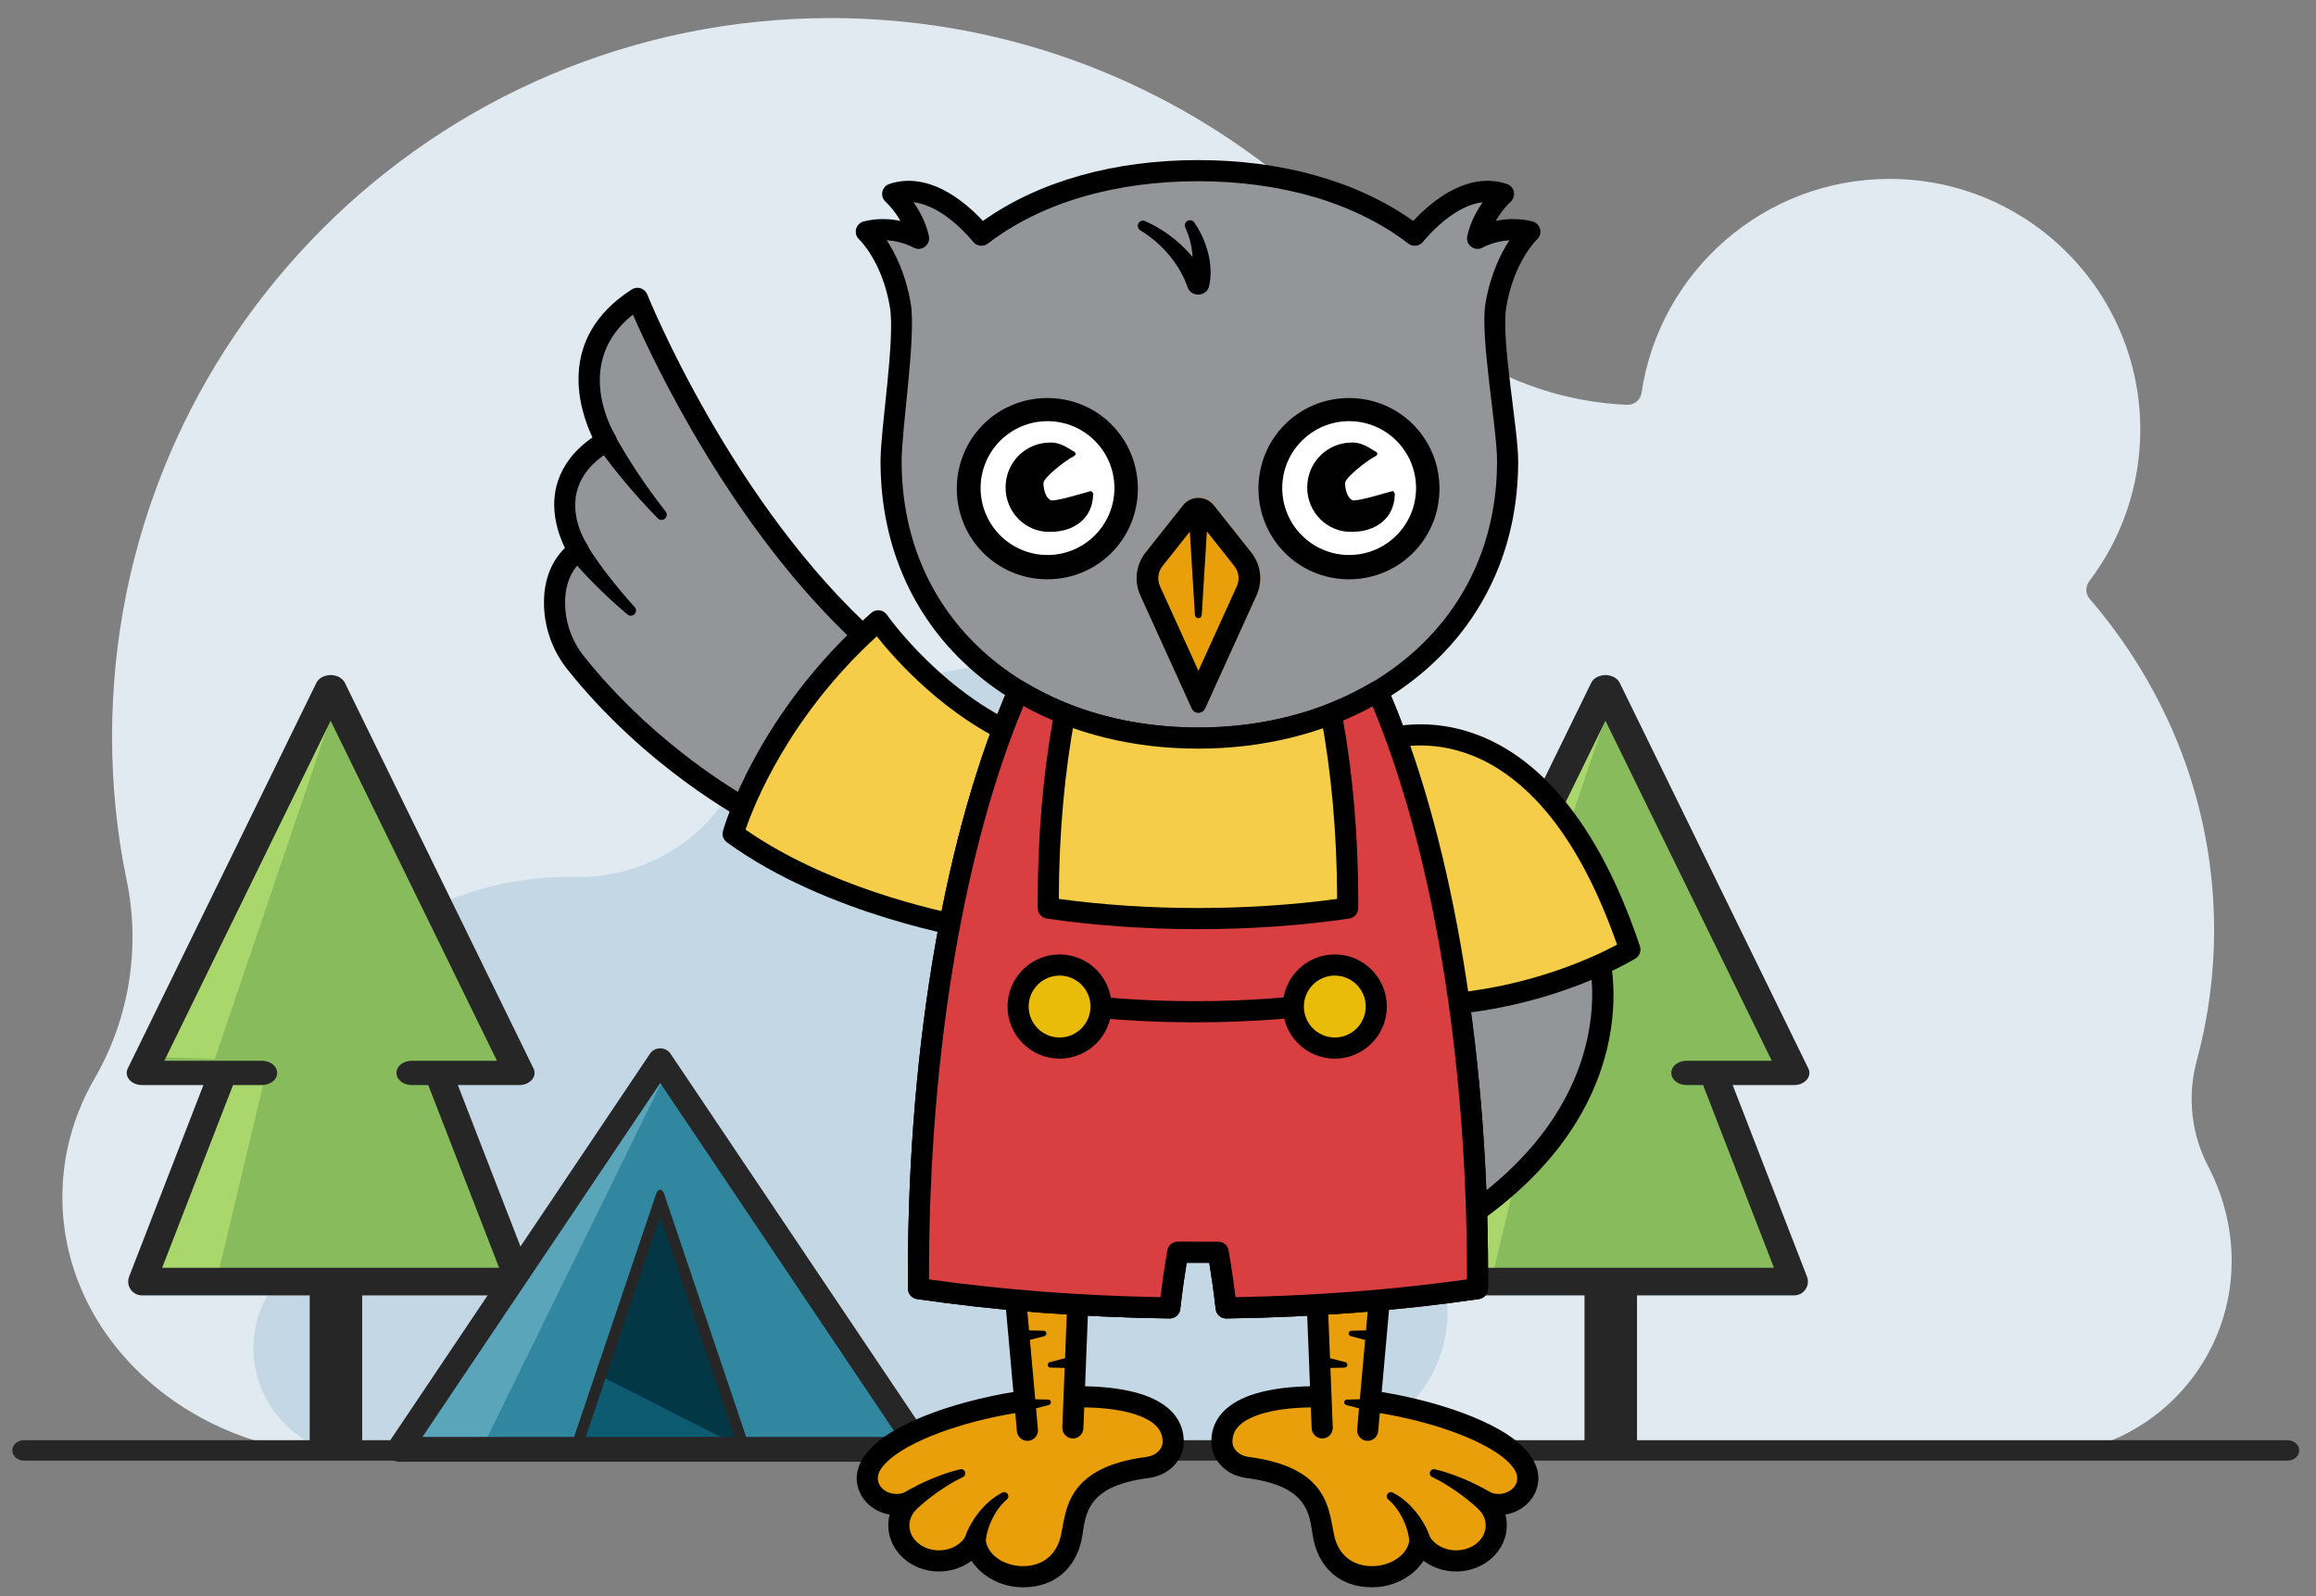 <?xml version="1.0" encoding="UTF-8" standalone="no"?>
<!DOCTYPE svg PUBLIC "-//W3C//DTD SVG 1.1//EN" "http://www.w3.org/Graphics/SVG/1.1/DTD/svg11.dtd">
<svg width="100%" height="100%" viewBox="0 0 3495 2409" version="1.1" xmlns="http://www.w3.org/2000/svg" xmlns:xlink="http://www.w3.org/1999/xlink" xml:space="preserve" xmlns:serif="http://www.serif.com/" style="fill-rule:evenodd;clip-rule:evenodd;stroke-linejoin:round;stroke-miterlimit:1.5;">
    <rect x="0" y="0" width="3495" height="2409" fill="#808080" stroke="none"/>
    <g transform="matrix(1,0,0,1,-4386,-3040)">
        <g id="ArtBoard1" transform="matrix(3.825,0,0,2.519,3813.35,2733.02)">
            <rect x="0" y="0" width="1181.1" height="1181.1" style="fill:none;"/>
            <g>
                <g transform="matrix(1.742,0,0,1.742,-410.059,-505.305)">
                    <g transform="matrix(2.46,0,0,3.736,335.466,261.171)">
                        <path d="M186.602,79.967C186.228,80.454 186.248,81.137 186.65,81.601C193.808,89.922 198.099,100.53 198.099,112.078C198.099,116.205 197.551,120.211 196.52,124.037C195.585,127.397 195.997,130.989 197.666,134.05C198.948,136.607 199.717,139.485 199.717,142.541C199.717,152.41 191.704,160.422 181.836,160.422L26.521,160.422C11.884,160.422 0,149.778 0,136.668C0,132.741 1.066,129.036 2.952,125.772C6.148,120.263 7.206,113.771 5.925,107.532C5.033,103.251 4.574,98.815 4.574,94.274C4.574,57.765 34.214,28.125 70.723,28.125C91.497,28.125 110.048,37.722 122.179,52.722C127.578,59.377 135.558,63.365 144.061,63.728C144.721,63.752 145.292,63.274 145.387,62.621C147.029,51.487 156.634,42.931 168.221,42.931C180.96,42.931 191.302,53.273 191.302,66.012C191.302,71.255 189.551,76.091 186.602,79.967Z" style="fill:rgb(224,234,240);"/>
                    </g>
                    <g transform="matrix(-1.354,0,0,2.057,649.154,530.55)">
                        <path d="M181.836,160.422L26.521,160.422C11.884,160.422 0,149.778 0,136.668C0,132.741 1.066,129.036 2.952,125.772C6.148,120.263 7.206,113.771 5.925,107.532C5.033,103.251 4.574,98.815 4.574,94.274C4.574,57.765 34.214,28.125 70.723,28.125C91.497,28.125 110.048,37.722 122.179,52.722C127.958,59.846 136.694,63.913 145.865,63.75C146.233,63.737 146.602,63.734 146.971,63.734C175.19,63.734 198.099,85.396 198.099,112.078C198.099,118.043 196.954,123.758 194.859,129.038C194.645,129.57 194.755,130.178 195.141,130.602C197.986,133.768 199.717,137.954 199.717,142.541C199.717,152.41 191.704,160.422 181.836,160.422Z" style="fill:rgb(195,216,228);"/>
                    </g>
                    <g transform="matrix(2.177,0,0,3.306,327.177,325.175)">
                        <g transform="matrix(1,0,0,1,0,0.809)">
                            <path d="M32.267,160.079L32.267,140.223" style="fill:none;stroke:rgb(38,38,38);stroke-width:5.46px;"/>
                        </g>
                        <path d="M31.715,92.382L51.341,142.984L12.09,142.984L31.715,92.382Z" style="fill:rgb(135,187,91);"/>
                        <g transform="matrix(0.95,0,0,0.95,-0.084,6.737)">
                            <path d="M26.309,121.856L21.246,143.097L12.105,142.804L20.247,121.477L26.309,121.856Z" style="fill:rgb(169,215,108);"/>
                        </g>
                        <g transform="matrix(1,0,0,1,0,0.89)">
                            <path d="M31.715,92.382L51.341,142.984L12.09,142.984L31.715,92.382Z" style="fill:none;stroke:rgb(38,38,38);stroke-width:2.87px;stroke-linecap:round;"/>
                        </g>
                        <g transform="matrix(1,0,0,0.793,0,7.889)">
                            <path d="M31.715,92.382L51.341,142.984L12.09,142.984L31.715,92.382Z" style="fill:rgb(135,187,91);"/>
                        </g>
                        <g transform="matrix(0.95,0,0,0.95,0.932,5.721)">
                            <path d="M32.746,82.658L19.721,121.043L12.401,120.81L32.746,82.658Z" style="fill:rgb(169,215,108);"/>
                        </g>
                        <g transform="matrix(1,0,0,0.793,0,8.778)">
                            <path d="M24.565,142.984L12.09,142.984L31.715,92.382L51.341,142.984L40.153,142.984" style="fill:none;stroke:rgb(38,38,38);stroke-width:3.18px;stroke-linecap:round;"/>
                        </g>
                    </g>
                    <g transform="matrix(2.177,0,0,3.306,615.899,325.175)">
                        <g transform="matrix(1,0,0,1,0,0.809)">
                            <path d="M32.267,160.079L32.267,140.223" style="fill:none;stroke:rgb(38,38,38);stroke-width:5.46px;"/>
                        </g>
                        <path d="M31.715,92.382L51.341,142.984L12.09,142.984L31.715,92.382Z" style="fill:rgb(135,187,91);"/>
                        <g transform="matrix(0.95,0,0,0.95,-0.084,6.737)">
                            <path d="M26.309,121.856L21.246,143.097L12.105,142.804L20.247,121.477L26.309,121.856Z" style="fill:rgb(169,215,108);"/>
                        </g>
                        <g transform="matrix(1,0,0,1,0,0.89)">
                            <path d="M31.715,92.382L51.341,142.984L12.09,142.984L31.715,92.382Z" style="fill:none;stroke:rgb(38,38,38);stroke-width:2.87px;stroke-linecap:round;"/>
                        </g>
                        <g transform="matrix(1,0,0,0.793,0,7.889)">
                            <path d="M31.715,92.382L51.341,142.984L12.09,142.984L31.715,92.382Z" style="fill:rgb(135,187,91);"/>
                        </g>
                        <g transform="matrix(0.95,0,0,0.95,0.932,5.721)">
                            <path d="M32.746,82.658L19.721,121.043L12.401,120.81L32.746,82.658Z" style="fill:rgb(169,215,108);"/>
                        </g>
                        <g transform="matrix(1,0,0,0.793,0,8.778)">
                            <path d="M24.565,142.984L12.09,142.984L31.715,92.382L51.341,142.984L40.153,142.984" style="fill:none;stroke:rgb(38,38,38);stroke-width:3.18px;stroke-linecap:round;"/>
                        </g>
                    </g>
                </g>
                <g transform="matrix(1.803,0,0,2.738,234.173,551.018)">
                    <g transform="matrix(1,0,0,1,-1.157,0)">
                        <path d="M98.79,75.372L155.93,160.412L41.651,160.412L98.79,75.372Z" style="fill:rgb(91,165,187);"/>
                    </g>
                    <g transform="matrix(1,0,0,1,-1.157,0)">
                        <path d="M100.301,77.62L155.93,160.412L59.651,160.412L100.301,77.62Z" style="fill:rgb(48,135,159);"/>
                    </g>
                    <g transform="matrix(0.323,0,0,0.643,65.697,57.228)">
                        <path d="M98.79,75.372L155.93,160.412L41.651,160.412L98.79,75.372Z" style="fill:rgb(13,91,112);"/>
                    </g>
                    <g transform="matrix(0.323,0,0,0.643,65.697,57.228)">
                        <path d="M98.79,75.372L155.93,160.412L58.378,135.517L98.79,75.372Z" style="fill:rgb(3,55,69);"/>
                    </g>
                    <g transform="matrix(0.323,0,0,0.643,65.697,57.228)">
                        <path d="M98.79,75.372L155.93,160.412L41.651,160.412L98.79,75.372Z" style="fill:none;stroke:rgb(38,38,38);stroke-width:6.53px;stroke-linecap:round;"/>
                    </g>
                    <g transform="matrix(1,0,0,1,-1.157,0)">
                        <path d="M98.79,75.372L155.93,160.412L41.651,160.412L98.79,75.372Z" style="fill:none;stroke:rgb(38,38,38);stroke-width:5.44px;stroke-linecap:round;"/>
                    </g>
                </g>
                <g transform="matrix(0.302,0,0,0.397,-707.654,-761.368)">
                    <path d="M2870.45,4413.68L5827.17,4413.68" style="fill:none;stroke:rgb(38,38,38);stroke-width:30.84px;stroke-linecap:round;"/>
                </g>
                <g transform="matrix(0.533,0,0,0.801,296.785,170.699)">
                    <g transform="matrix(0.682,0,0,0.69,-161.526,-45.254)">
                        <path d="M1567.49,1014.25C1567.49,1014.25 1613.4,1179.45 1407.67,1308.24C1201.94,1437.04 1357.67,1073.88 1357.67,1073.88L1567.49,1014.25Z" style="fill:rgb(147,149,152);"/>
                    </g>
                    <g transform="matrix(0.682,0,0,0.69,-161.526,-45.254)">
                        <path d="M1578.53,1011.19C1577.72,1008.25 1575.76,1005.75 1573.1,1004.26C1570.44,1002.77 1567.29,1002.4 1564.36,1003.23L1354.54,1062.86C1351.22,1063.8 1348.5,1066.19 1347.14,1069.36C1347.14,1069.36 1290.16,1202.93 1289.74,1281.33C1289.57,1312.63 1299.08,1335.65 1319.1,1343.92C1327.35,1347.32 1337.65,1348.43 1350.39,1346.11C1366.56,1343.16 1387.43,1334.44 1413.75,1317.95C1627.84,1183.92 1578.53,1011.19 1578.53,1011.19ZM1558.57,1028.7L1366.1,1083.4C1356.01,1107.7 1313.01,1215.12 1312.65,1281.45C1312.6,1292.58 1313.72,1302.42 1316.8,1310.2C1319.11,1316.03 1322.51,1320.54 1327.85,1322.74C1334.17,1325.35 1342.47,1324.96 1353.18,1321.95C1366.25,1318.27 1382.19,1310.67 1401.59,1298.53C1567.31,1194.79 1563.92,1067.02 1558.57,1028.7Z"/>
                    </g>
                    <g transform="matrix(0.604,0,0,0.61,-96.873,24.737)">
                        <path d="M484.74,225.348C484.74,225.348 588.907,485.161 771.873,648.522L622.644,854.106C622.644,854.106 502.234,791.195 405.922,668.339C395.395,654.875 388.316,639.044 385.3,622.221C380.557,595.823 380.96,558.249 412.223,534.205C412.223,534.205 357.506,453.036 446.596,400.354C446.596,400.354 379.618,292.846 484.74,225.348Z" style="fill:rgb(147,149,152);"/>
                    </g>
                    <g transform="matrix(0.604,0,0,0.61,-96.873,24.737)">
                        <path d="M429.621,395.878C414.71,364.526 383.572,274.924 477.747,214.455C480.995,212.37 485.004,211.843 488.681,213.018C492.358,214.193 495.319,216.948 496.755,220.531C496.755,220.531 599.642,477.393 780.495,638.866C785.45,643.291 786.252,650.749 782.349,656.126L633.12,861.71C629.349,866.905 622.34,868.551 616.65,865.578C616.65,865.578 496.344,802.812 398.702,680.082C380.347,656.99 370.301,628.39 370.183,598.895C370.085,575.933 376.137,550.916 395.866,531.339C387.981,515.328 375.863,482.422 387.647,448.276C393.785,430.488 406.276,412.144 429.621,395.878ZM479.133,245.248C402.954,305.977 457.583,393.509 457.583,393.509C459.425,396.467 459.998,400.043 459.17,403.428C458.342,406.813 456.185,409.722 453.185,411.496C429.864,425.287 417.531,441.04 412.119,456.721C399.671,492.792 422.956,526.969 422.956,526.969C426.777,532.637 425.532,540.298 420.114,544.465C401,559.166 395.991,580.054 396.072,598.788C396.166,622.471 404.232,645.433 418.965,663.969C496.658,761.625 589.191,819.921 618.929,837.189L754.58,650.31C601.014,508.816 504.073,302.314 479.133,245.248Z"/>
                    </g>
                    <g transform="matrix(0.682,0,0,0.69,2.27374e-13,0)">
                        <path d="M548.605,584.637C548.605,584.637 613.253,677.129 713.182,715.234L652.03,918.128C652.03,918.128 498.808,893.872 391.095,815.483C391.095,815.483 425.46,692.279 548.605,584.637Z" style="fill:rgb(245,205,72);"/>
                    </g>
                    <g transform="matrix(0.682,0,0,0.69,2.27374e-13,0)">
                        <path d="M557.996,578.072C556.132,575.405 553.221,573.656 549.99,573.262C546.76,572.869 543.514,573.868 541.064,576.01C415.031,686.176 380.058,812.404 380.058,812.404C378.773,817.012 380.485,821.933 384.353,824.748C494.124,904.635 650.238,929.445 650.238,929.445C655.897,930.341 661.348,926.92 663.001,921.434L724.153,718.541C725.887,712.786 722.881,706.669 717.265,704.528C620.538,667.644 557.996,578.072 557.996,578.072ZM546.993,601.446C451.437,688.745 413.834,783.901 404.562,810.996C493.342,872.698 609.842,898.503 644.005,905.047L699.192,721.945C621.871,689.096 566.559,626.099 546.993,601.446Z"/>
                    </g>
                    <g transform="matrix(0.682,0,0,0.69,243.362,51.256)">
                        <path d="M179.854,1440.21C178.663,1366.32 511.881,1305.08 511.881,1400.18C511.881,1413.92 500.71,1425.37 485.962,1427.82C485.962,1427.82 486.014,1427.92 485.979,1427.92C403.553,1437.88 406.803,1479.13 401.078,1504.79C395.617,1529.25 377.724,1546.59 348.958,1546.59C321.449,1546.59 298.89,1528.28 296.971,1507.64C289.939,1520.56 274.981,1529.49 257.682,1529.49C233.636,1529.49 214.113,1512.24 214.113,1491C214.113,1481.41 218.093,1472.63 224.672,1465.89C220.705,1467.46 216.31,1468.33 211.686,1468.33C194.118,1468.33 180.105,1455.73 179.854,1440.21Z" style="fill:rgb(233,159,10);"/>
                    </g>
                    <g transform="matrix(0.682,0,0,0.69,243.362,51.256)">
                        <path d="M204.198,1479.2C183.718,1475.94 168.706,1459.52 168.398,1440.4C168.133,1424.02 179.861,1407.17 201.49,1392.83C243.764,1364.8 324.944,1343.48 394.164,1340.46C434.965,1338.68 471.636,1343.44 494.504,1355.89C512.9,1365.9 523.339,1380.64 523.339,1400.18C523.339,1418.55 509.477,1434.45 490.172,1438.67C489.311,1438.96 488.372,1439.17 487.354,1439.3C457.845,1442.86 440.406,1450.37 430.013,1460.21C414.622,1474.79 415.296,1493.68 412.261,1507.28C405.629,1537 383.894,1558.05 348.958,1558.05C324.48,1558.05 303.635,1545.72 292.985,1529.29C283.472,1536.52 271.173,1540.94 257.682,1540.94C226.943,1540.94 202.655,1518.15 202.655,1491C202.655,1486.94 203.186,1482.99 204.198,1479.2ZM483.022,1416.75C483.369,1416.65 483.724,1416.57 484.083,1416.51C493.075,1415.02 500.423,1408.56 500.423,1400.18C500.423,1385.9 489.366,1377.27 473.36,1371.51C453.178,1364.26 425.414,1362.03 395.165,1363.35C339.231,1365.8 274.936,1380.61 232.617,1401.46C219.388,1407.98 208.383,1415.02 200.781,1422.55C195.035,1428.24 191.213,1433.92 191.311,1440.03C191.467,1449.69 200.751,1456.88 211.686,1456.88C214.808,1456.88 217.777,1456.3 220.456,1455.24C225.483,1453.25 231.216,1455.04 234.211,1459.54C237.206,1464.04 236.648,1470.03 232.872,1473.89C228.38,1478.5 225.571,1484.45 225.571,1491C225.571,1506.34 240.321,1518.03 257.682,1518.03C270.479,1518.03 281.705,1511.72 286.907,1502.16C289.318,1497.74 294.341,1495.4 299.28,1496.42C304.219,1497.43 307.913,1501.56 308.38,1506.58C309.846,1522.34 327.947,1535.13 348.958,1535.13C371.554,1535.13 385.605,1521.51 389.895,1502.29C393.73,1485.1 394.807,1461.99 414.256,1443.57C426.9,1431.6 447.556,1421.26 483.022,1416.75ZM475.699,1432.91L475.717,1432.95C475.733,1432.98 475.742,1433 475.742,1433L475.699,1432.91Z"/>
                    </g>
                    <g transform="matrix(0.675,-0.097,0.096,0.683,-261.524,54.77)">
                        <path d="M888.677,1523.17L898.411,1335.79L972.003,1341.11L937.892,1527.53" style="fill:rgb(233,159,10);"/>
                    </g>
                    <g transform="matrix(0.675,-0.097,0.096,0.683,-261.524,54.77)">
                        <path d="M909.248,1348.06L900.12,1523.76C899.792,1530.08 894.398,1534.94 888.083,1534.61C881.767,1534.28 876.906,1528.89 877.234,1522.57L886.969,1335.2C887.128,1332.12 888.519,1329.24 890.827,1327.2C893.135,1325.16 896.166,1324.14 899.238,1324.36L972.829,1329.68C976.076,1329.92 979.07,1331.52 981.063,1334.1C983.056,1336.67 983.86,1339.97 983.274,1343.17L949.164,1529.59C948.025,1535.81 942.051,1539.94 935.83,1538.8C929.609,1537.66 925.483,1531.69 926.621,1525.47L958.432,1351.62L909.248,1348.06Z"/>
                    </g>
                    <g transform="matrix(0.682,0,0,0.69,25.802,0)">
                        <path d="M667.986,1366.1L690.554,1360.23C692.214,1360.04 693.405,1358.54 693.213,1356.88C693.02,1355.21 691.515,1354.02 689.854,1354.22L666.544,1353.68C663.117,1354.08 660.659,1357.18 661.057,1360.61C661.455,1364.04 664.56,1366.5 667.986,1366.1Z"/>
                    </g>
                    <g transform="matrix(0.682,0,0,0.69,29.162,51.495)">
                        <path d="M667.986,1366.1L690.554,1360.23C692.214,1360.04 693.405,1358.54 693.213,1356.88C693.02,1355.21 691.515,1354.02 689.854,1354.22L666.544,1353.68C663.117,1354.08 660.659,1357.18 661.057,1360.61C661.455,1364.04 664.56,1366.5 667.986,1366.1Z"/>
                    </g>
                    <g transform="matrix(-0.682,-8.44437e-17,8.35543e-17,-0.69,972.357,1896.41)">
                        <path d="M667.986,1366.1L690.554,1360.23C692.214,1360.04 693.405,1358.54 693.213,1356.88C693.02,1355.21 691.515,1354.02 689.854,1354.22L666.544,1353.68C663.117,1354.08 660.659,1357.18 661.057,1360.61C661.455,1364.04 664.56,1366.5 667.986,1366.1Z"/>
                    </g>
                    <g transform="matrix(0.682,0,0,0.69,-135.725,-45.254)">
                        <path d="M787.631,1614.69C787.631,1614.69 797.072,1605.3 811.808,1594.94C819.75,1589.36 828.931,1583.5 839.072,1578.63C841.424,1577.8 842.655,1575.21 841.819,1572.86C840.984,1570.51 838.397,1569.28 836.045,1570.11C824.414,1572.9 813.557,1576.94 804.051,1580.97C785.801,1588.7 773.489,1596.65 773.489,1596.65C768.513,1600.56 767.641,1607.77 771.544,1612.74C775.447,1617.72 782.655,1618.59 787.631,1614.69Z"/>
                    </g>
                    <g transform="matrix(0.682,0,0,0.69,-86.229,-17.151)">
                        <path d="M791.587,1607.86C791.587,1607.86 792.178,1596.45 798.504,1583.56C802.032,1576.37 806.824,1568.75 814.239,1562.32C816.306,1560.92 816.849,1558.11 815.45,1556.05C814.052,1553.98 811.238,1553.43 809.171,1554.83C798.832,1560.15 791.179,1567.57 785.1,1574.86C773.237,1589.08 769.137,1603.26 769.137,1603.26C767.867,1609.45 771.866,1615.51 778.061,1616.78C784.256,1618.05 790.317,1614.05 791.587,1607.86L791.587,1607.86Z"/>
                    </g>
                    <g transform="matrix(-0.682,0,0,0.69,977.613,51.256)">
                        <path d="M179.854,1440.21C178.663,1366.32 511.881,1305.08 511.881,1400.18C511.881,1413.92 500.71,1425.37 485.962,1427.82C485.962,1427.82 486.014,1427.92 485.979,1427.92C403.553,1437.88 406.803,1479.13 401.078,1504.79C395.617,1529.25 377.724,1546.59 348.958,1546.59C321.449,1546.59 298.89,1528.28 296.971,1507.64C289.939,1520.56 274.981,1529.49 257.682,1529.49C233.636,1529.49 214.113,1512.24 214.113,1491C214.113,1481.41 218.093,1472.63 224.672,1465.89C220.705,1467.46 216.31,1468.33 211.686,1468.33C194.118,1468.33 180.105,1455.73 179.854,1440.21Z" style="fill:rgb(233,159,10);"/>
                    </g>
                    <g transform="matrix(-0.682,0,0,0.69,977.613,51.256)">
                        <path d="M489.727,1438.77C509.263,1434.69 523.339,1418.69 523.339,1400.18C523.339,1380.64 512.9,1365.9 494.504,1355.89C471.636,1343.44 434.965,1338.68 394.164,1340.46C324.944,1343.48 243.764,1364.8 201.49,1392.83C179.861,1407.17 168.133,1424.02 168.398,1440.4C168.706,1459.52 183.718,1475.94 204.198,1479.2C203.186,1482.99 202.655,1486.94 202.655,1491C202.655,1518.15 226.943,1540.94 257.682,1540.94C271.173,1540.94 283.472,1536.52 292.985,1529.29C303.635,1545.72 324.48,1558.05 348.958,1558.05C383.894,1558.05 405.629,1537 412.261,1507.28C415.296,1493.68 414.622,1474.79 430.013,1460.21C440.406,1450.37 457.845,1442.86 487.354,1439.3C488.207,1439.19 488.996,1439.01 489.727,1438.77ZM483.022,1416.75C447.556,1421.26 426.9,1431.6 414.256,1443.57C394.807,1461.99 393.73,1485.1 389.895,1502.29C385.605,1521.51 371.554,1535.13 348.958,1535.13C327.947,1535.13 309.846,1522.34 308.38,1506.58C307.913,1501.56 304.219,1497.43 299.28,1496.42C294.341,1495.4 289.318,1497.74 286.907,1502.16C281.705,1511.72 270.479,1518.03 257.682,1518.03C240.321,1518.03 225.571,1506.34 225.571,1491C225.571,1484.45 228.38,1478.5 232.872,1473.89C236.648,1470.03 237.206,1464.04 234.211,1459.54C231.216,1455.04 225.483,1453.25 220.456,1455.24C217.777,1456.3 214.808,1456.88 211.686,1456.88C200.751,1456.88 191.467,1449.69 191.311,1440.03C191.213,1433.92 195.035,1428.24 200.781,1422.55C208.383,1415.02 219.388,1407.98 232.617,1401.46C274.936,1380.61 339.231,1365.8 395.165,1363.35C425.414,1362.03 453.178,1364.26 473.36,1371.51C489.366,1377.27 500.423,1385.9 500.423,1400.18C500.423,1408.56 493.075,1415.02 484.083,1416.51C483.724,1416.57 483.369,1416.65 483.022,1416.75ZM475.691,1432.89L475.737,1432.99C475.737,1432.99 475.726,1432.97 475.708,1432.93L475.691,1432.89ZM481.282,1417.36C478.918,1418.42 476.954,1420.26 475.754,1422.61C476.9,1420.14 478.728,1418.36 481.282,1417.36Z"/>
                    </g>
                    <g transform="matrix(-0.675,-0.097,-0.096,0.683,1482.5,54.77)">
                        <path d="M888.677,1523.17L898.411,1335.79L972.003,1341.11L937.892,1527.53" style="fill:rgb(233,159,10);"/>
                    </g>
                    <g transform="matrix(-0.675,-0.097,-0.096,0.683,1482.5,54.77)">
                        <path d="M958.432,1351.62L926.621,1525.47C925.483,1531.69 929.609,1537.66 935.83,1538.8C942.051,1539.94 948.025,1535.81 949.164,1529.59L983.274,1343.17C983.86,1339.97 983.056,1336.67 981.063,1334.1C979.07,1331.52 976.076,1329.92 972.829,1329.68L899.238,1324.36C896.166,1324.14 893.135,1325.16 890.827,1327.2C888.519,1329.24 887.128,1332.12 886.969,1335.2L877.234,1522.57C876.906,1528.89 881.767,1534.28 888.083,1534.61C894.398,1534.94 899.792,1530.08 900.12,1523.76L909.248,1348.06L958.432,1351.62Z"/>
                    </g>
                    <g transform="matrix(-0.682,0,0,0.69,1195.17,0)">
                        <path d="M666.544,1353.68L689.854,1354.22C691.515,1354.02 693.02,1355.21 693.213,1356.88C693.405,1358.54 692.214,1360.04 690.554,1360.23L667.986,1366.1C664.56,1366.5 661.455,1364.04 661.057,1360.61C660.659,1357.18 663.117,1354.08 666.544,1353.68Z"/>
                    </g>
                    <g transform="matrix(-0.682,0,0,0.69,1191.81,51.495)">
                        <path d="M666.544,1353.68L689.854,1354.22C691.515,1354.02 693.02,1355.21 693.213,1356.88C693.405,1358.54 692.214,1360.04 690.554,1360.23L667.986,1366.1C664.56,1366.5 661.455,1364.04 661.057,1360.61C660.659,1357.18 663.117,1354.08 666.544,1353.68Z"/>
                    </g>
                    <g transform="matrix(0.682,-8.44437e-17,-8.35543e-17,-0.69,248.617,1896.41)">
                        <path d="M666.544,1353.68L689.854,1354.22C691.515,1354.02 693.02,1355.21 693.213,1356.88C693.405,1358.54 692.214,1360.04 690.554,1360.23L667.986,1366.1C664.56,1366.5 661.455,1364.04 661.057,1360.61C660.659,1357.18 663.117,1354.08 666.544,1353.68Z"/>
                    </g>
                    <g transform="matrix(-0.682,0,0,0.69,1356.7,-45.254)">
                        <path d="M773.489,1596.65C773.489,1596.65 785.801,1588.7 804.051,1580.97C813.557,1576.94 824.414,1572.9 836.045,1570.11C838.397,1569.28 840.984,1570.51 841.819,1572.86C842.655,1575.21 841.424,1577.8 839.072,1578.63C828.931,1583.5 819.75,1589.36 811.808,1594.94C797.072,1605.3 787.631,1614.69 787.631,1614.69C782.655,1618.59 775.447,1617.72 771.544,1612.74C767.641,1607.77 768.513,1600.56 773.489,1596.65Z"/>
                    </g>
                    <g transform="matrix(-0.682,0,0,0.69,1307.2,-17.151)">
                        <path d="M769.137,1603.26C767.867,1609.45 771.866,1615.51 778.061,1616.78C784.256,1618.05 790.317,1614.05 791.587,1607.86C791.587,1607.86 792.178,1596.45 798.504,1583.56C802.032,1576.37 806.824,1568.75 814.239,1562.32C816.306,1560.92 816.849,1558.11 815.45,1556.05C814.052,1553.98 811.238,1553.43 809.171,1554.83C798.832,1560.15 791.179,1567.57 785.1,1574.86C773.238,1589.08 769.138,1603.25 769.137,1603.26ZM769.137,1603.26L769.137,1603.26L769.137,1603.26Z"/>
                    </g>
                    <g transform="matrix(0.682,0,0,0.69,213.742,-45.254)">
                        <path d="M347.179,232.206C407.637,185.844 490.71,162.227 582.337,162.227C673.964,162.227 757.037,185.844 817.495,232.206C829.915,217.232 870.905,173.286 913.8,187.498C913.8,187.498 891.855,207.3 885.691,235.585C885.691,235.585 911.717,220.61 942.409,228.38C942.409,228.38 914.887,253.455 905.557,307.936C899.484,343.392 918.28,441.253 918.28,477.225C918.28,661.882 766.994,777.377 582.337,777.377C397.68,777.377 249.131,661.882 249.131,477.225C249.131,441.253 265.19,343.392 259.118,307.936C249.787,253.455 222.266,228.38 222.266,228.38C252.957,220.61 278.983,235.585 278.983,235.585C272.82,207.3 250.875,187.498 250.875,187.498C293.769,173.286 334.759,217.232 347.179,232.206Z" style="fill:rgb(147,149,152);"/>
                    </g>
                    <g transform="matrix(0.682,0,0,0.69,213.742,-45.254)">
                        <path d="M348.824,216.76C410.258,173.178 492.247,150.769 582.337,150.769C672.427,150.769 754.417,173.178 815.85,216.76C825.714,206.168 841.359,191.678 859.862,182.515C877.333,173.863 897.206,169.929 917.403,176.621C921.276,177.904 924.174,181.149 925.013,185.142C925.852,189.134 924.505,193.271 921.476,196.005C921.476,196.005 912.691,203.918 905.342,216.695C916.461,214.398 930.365,213.511 945.221,217.272C949.309,218.307 952.498,221.504 953.523,225.595C954.548,229.686 953.243,234.009 950.126,236.85C950.126,236.85 925.39,260.008 916.851,309.87C910.847,344.926 929.739,441.659 929.739,477.225C929.739,668.514 773.626,788.835 582.337,788.835C391.017,788.835 237.672,668.545 237.672,477.225C237.672,441.66 253.827,344.925 247.824,309.87C239.284,260.008 214.549,236.85 214.549,236.85C211.431,234.009 210.126,229.686 211.151,225.595C212.176,221.504 215.365,218.307 219.454,217.272C234.309,213.511 248.213,214.398 259.333,216.695C251.983,203.918 243.198,196.005 243.198,196.005C240.169,193.271 238.822,189.134 239.661,185.142C240.5,181.149 243.398,177.904 247.271,176.621C267.468,169.929 287.341,173.863 304.812,182.515C323.315,191.678 338.96,206.168 348.824,216.76ZM891.24,196.457C883.833,197.271 876.692,199.754 870.032,203.052C849.487,213.225 833.191,231.23 826.314,239.522C822.383,244.261 815.408,245.046 810.522,241.299C751.878,196.326 671.216,173.686 582.337,173.686C493.458,173.686 412.797,196.326 354.152,241.299C349.266,245.046 342.292,244.261 338.36,239.522C331.483,231.23 315.188,213.225 294.642,203.052C287.983,199.754 280.841,197.271 273.434,196.457C280.018,205.826 286.982,218.474 290.179,233.146C291.144,237.575 289.408,242.157 285.749,244.833C282.091,247.51 277.198,247.778 273.269,245.517C273.269,245.517 261.208,238.631 244.401,237.693C253.674,251.695 264.965,274.2 270.412,306.002C276.553,341.86 260.589,440.845 260.589,477.225C260.589,655.219 404.343,765.919 582.337,765.919C760.363,765.919 906.822,655.251 906.822,477.225C906.822,440.846 888.122,341.859 894.263,306.002C899.709,274.2 911,251.695 920.273,237.693C903.466,238.631 891.405,245.517 891.405,245.517C887.476,247.778 882.584,247.51 878.925,244.833C875.267,242.157 873.53,237.575 874.495,233.146C877.693,218.474 884.657,205.826 891.24,196.457Z"/>
                    </g>
                    <g transform="matrix(0.682,0,0,0.69,214.176,-45.254)">
                        <path d="M418.017,605.25L418.106,605.25L418.106,605.212C445.383,605.203 469.953,594.267 487.697,576.519C505.404,558.805 516.305,534.275 516.321,507.022L516.359,507.022L516.359,506.934L516.321,506.934C516.314,479.675 505.385,455.114 487.652,437.372L487.674,437.349C469.967,419.643 445.422,408.734 418.132,408.718L418.132,408.68L418.048,408.68L418.048,408.718C390.776,408.727 366.204,419.663 348.459,437.411C330.752,455.129 319.842,479.659 319.828,506.907L319.79,506.907L319.79,506.992L319.828,506.992C319.835,534.266 330.771,558.835 348.52,576.581C366.236,594.287 390.769,605.195 418.017,605.212L418.017,605.25Z"/>
                    </g>
                    <g transform="matrix(0.682,0,0,0.69,214.176,-45.254)">
                        <path d="M417.857,408.218C417.916,408.194 417.981,408.18 418.048,408.18L418.132,408.18C418.2,408.18 418.264,408.194 418.323,408.218C445.674,408.284 470.272,419.24 488.028,436.995C488.072,437.04 488.107,437.09 488.131,437.145C505.839,454.926 516.761,479.484 516.82,506.741C516.845,506.801 516.859,506.866 516.859,506.934L516.859,507.022C516.859,507.09 516.845,507.156 516.82,507.215C516.752,534.532 505.805,559.111 488.051,576.872C470.258,594.67 445.636,605.653 418.297,605.712C418.238,605.736 418.174,605.75 418.106,605.75L418.017,605.75C417.949,605.75 417.885,605.736 417.826,605.712C390.517,605.645 365.931,594.69 348.167,576.934C330.369,559.14 319.386,534.518 319.329,507.185C319.304,507.126 319.29,507.061 319.29,506.992L319.29,506.907C319.29,506.839 319.304,506.773 319.329,506.714C319.395,479.402 330.351,454.823 348.105,437.058C365.9,419.26 390.524,408.277 417.857,408.218ZM418.055,409.212L418.048,409.218C390.915,409.227 366.468,420.106 348.813,437.765C331.196,455.392 320.342,479.798 320.328,506.908C320.328,506.934 320.326,506.96 320.322,506.986L320.328,506.992C320.335,534.127 331.215,558.572 348.874,576.227C366.499,593.844 390.908,604.696 418.017,604.712C418.045,604.712 418.072,604.714 418.099,604.719L418.106,604.712C445.244,604.703 469.69,593.824 487.343,576.165C504.96,558.541 515.805,534.136 515.821,507.021C515.821,506.994 515.823,506.967 515.827,506.941L515.821,506.935C515.814,479.813 504.941,455.377 487.298,437.726C487.254,437.682 487.22,437.631 487.196,437.577C469.587,420.034 445.217,409.233 418.132,409.218C418.106,409.218 418.08,409.216 418.055,409.212Z" style="fill:none;"/>
                    </g>
                    <g transform="matrix(1.22,0,0,1.233,194.579,-313.136)">
                        <path d="M249.884,460.016C227.468,460.016 209.29,478.194 209.29,500.608C209.29,523.023 227.468,541.201 249.884,541.201C272.298,541.201 290.476,523.023 290.476,500.608C290.476,478.194 272.298,460.016 249.884,460.016ZM251.808,527.143C266.029,527.143 276.976,518.934 277.522,505.251C278.07,503.062 275.89,501.961 275.89,502.514C275.334,502.514 254.536,509.082 251.808,507.988C248.516,506.345 247.421,500.872 247.421,497.589C247.421,494.305 260.557,483.906 266.029,481.17C268.228,479.528 266.029,478.433 264.935,477.886C260.557,475.149 256.726,472.96 251.808,472.96C236.475,472.96 224.434,485 224.434,500.334C224.434,515.102 236.475,527.691 251.808,527.143Z" style="fill:white;"/>
                    </g>
                    <g transform="matrix(0.682,0,0,0.69,437.451,-45.254)">
                        <path d="M418.017,605.25L418.106,605.25L418.106,605.212C445.383,605.203 469.953,594.267 487.697,576.519C505.404,558.805 516.305,534.275 516.321,507.022L516.359,507.022L516.359,506.934L516.321,506.934C516.314,479.675 505.385,455.114 487.652,437.372L487.674,437.349C469.967,419.643 445.422,408.734 418.132,408.718L418.132,408.68L418.048,408.68L418.048,408.718C390.776,408.727 366.204,419.663 348.459,437.411C330.752,455.129 319.842,479.659 319.828,506.907L319.79,506.907L319.79,506.992L319.828,506.992C319.835,534.266 330.771,558.835 348.52,576.581C366.236,594.287 390.769,605.195 418.017,605.212L418.017,605.25Z"/>
                    </g>
                    <g transform="matrix(0.682,0,0,0.69,437.451,-45.254)">
                        <path d="M417.857,408.218C417.916,408.194 417.981,408.18 418.048,408.18L418.132,408.18C418.2,408.18 418.264,408.194 418.323,408.218C445.674,408.284 470.272,419.24 488.028,436.995C488.072,437.04 488.107,437.09 488.131,437.145C505.839,454.926 516.761,479.484 516.82,506.741C516.845,506.801 516.859,506.866 516.859,506.934L516.859,507.022C516.859,507.09 516.845,507.156 516.82,507.215C516.752,534.532 505.805,559.111 488.051,576.872C470.258,594.67 445.636,605.653 418.297,605.712C418.238,605.736 418.174,605.75 418.106,605.75L418.017,605.75C417.949,605.75 417.885,605.736 417.826,605.712C390.517,605.645 365.931,594.69 348.167,576.934C330.369,559.14 319.386,534.518 319.329,507.185C319.304,507.126 319.29,507.061 319.29,506.992L319.29,506.907C319.29,506.839 319.304,506.773 319.329,506.714C319.395,479.402 330.351,454.823 348.105,437.058C365.9,419.26 390.524,408.277 417.857,408.218ZM418.055,409.212L418.048,409.218C390.915,409.227 366.468,420.106 348.813,437.765C331.196,455.392 320.342,479.798 320.328,506.908C320.328,506.934 320.326,506.96 320.322,506.986L320.328,506.992C320.335,534.127 331.215,558.572 348.874,576.227C366.499,593.844 390.908,604.696 418.017,604.712C418.045,604.712 418.072,604.714 418.099,604.719L418.106,604.712C445.244,604.703 469.69,593.824 487.343,576.165C504.96,558.541 515.805,534.136 515.821,507.021C515.821,506.994 515.823,506.967 515.827,506.941L515.821,506.935C515.814,479.813 504.941,455.377 487.298,437.726C487.254,437.682 487.22,437.631 487.196,437.577C469.587,420.034 445.217,409.233 418.132,409.218C418.106,409.218 418.08,409.216 418.055,409.212Z" style="fill:none;"/>
                    </g>
                    <g transform="matrix(1.22,0,0,1.233,417.854,-313.136)">
                        <path d="M249.884,460.016C227.468,460.016 209.29,478.194 209.29,500.608C209.29,523.023 227.468,541.201 249.884,541.201C272.298,541.201 290.476,523.023 290.476,500.608C290.476,478.194 272.298,460.016 249.884,460.016ZM251.808,527.143C266.029,527.143 276.976,518.934 277.522,505.251C278.07,503.062 275.89,501.961 275.89,502.514C275.334,502.514 254.536,509.082 251.808,507.988C248.516,506.345 247.421,500.872 247.421,497.589C247.421,494.305 260.557,483.906 266.029,481.17C268.228,479.528 266.029,478.433 264.935,477.886C260.557,475.149 256.726,472.96 251.808,472.96C236.475,472.96 224.434,485 224.434,500.334C224.434,515.102 236.475,527.691 251.808,527.143Z" style="fill:white;"/>
                    </g>
                    <g transform="matrix(0.682,0,0,0.69,2.27374e-13,0)">
                        <path d="M865.028,1329.48C769.063,1328.2 677.238,1320.89 592.278,1308.55C592.246,1303.61 592.23,1298.65 592.23,1293.68C592.23,1039.66 634.421,812.256 700.759,660.622C755.473,693.755 822.732,711.748 895.616,711.748C968.168,711.748 1035.57,693.919 1090.67,661.069C1156.89,812.664 1199,1039.89 1199,1293.68C1199,1298.65 1198.99,1303.61 1198.95,1308.55C1114,1320.89 1022.19,1328.2 926.206,1329.48C922.605,1297.23 917.599,1269.14 917.599,1269.14L873.655,1269.06C873.655,1269.06 868.635,1297.19 865.028,1329.48Z" style="fill:rgb(245,205,72);"/>
                    </g>
                    <g transform="matrix(0.682,0,0,0.69,2.27374e-13,0)">
                        <path d="M883.345,1280.54C881.589,1291.34 878.713,1310.19 876.415,1330.76C875.761,1336.61 870.768,1341.02 864.874,1340.94C768.384,1339.65 676.057,1332.3 590.632,1319.89C585.027,1319.08 580.857,1314.29 580.82,1308.63C580.787,1303.66 580.771,1298.68 580.771,1293.68C580.771,1037.8 623.439,808.771 690.262,656.03C691.585,653.004 694.149,650.697 697.297,649.699C700.445,648.702 703.87,649.11 706.695,650.821C759.735,682.94 824.961,700.289 895.616,700.289C965.977,700.289 1031.36,683.085 1084.8,651.227C1087.63,649.542 1091.04,649.153 1094.17,650.159C1097.3,651.164 1099.85,653.468 1101.17,656.482C1167.87,809.184 1210.46,1038.03 1210.46,1293.68C1210.46,1298.68 1210.44,1303.66 1210.41,1308.63C1210.37,1314.29 1206.2,1319.08 1200.6,1319.89C1115.18,1332.3 1022.87,1339.65 926.359,1340.94C920.465,1341.02 915.472,1336.61 914.818,1330.76C912.524,1310.21 909.653,1291.37 907.901,1280.59L883.345,1280.54ZM706.213,677.01C643.278,827.409 603.688,1048.02 603.688,1293.68L603.696,1298.6C682.373,1309.6 766.818,1316.28 854.861,1317.86C858.324,1289.74 862.375,1267.05 862.375,1267.05C863.351,1261.58 868.116,1257.6 873.676,1257.61L917.62,1257.69C923.165,1257.7 927.907,1261.68 928.879,1267.13C928.879,1267.13 932.917,1289.78 936.373,1317.86C1024.43,1316.28 1108.86,1309.6 1187.54,1298.6L1187.54,1293.68C1187.54,1048.19 1148.01,827.713 1085.18,677.383C1030.63,707.098 965.448,723.206 895.616,723.206C825.483,723.206 760.425,706.959 706.213,677.01Z"/>
                    </g>
                    <g transform="matrix(0.682,0,0,0.69,5.764,8.036)">
                        <path d="M1085.76,703.203C1085.76,703.203 1257.41,636.307 1355.95,929.326C1355.95,929.326 1267.73,983.685 1141.05,989.803L1085.76,703.203Z" style="fill:rgb(245,205,72);"/>
                    </g>
                    <g transform="matrix(0.682,0,0,0.69,5.764,8.036)">
                        <path d="M1081.6,692.527C1076.45,694.536 1073.46,699.941 1074.51,705.374L1129.8,991.973C1130.88,997.57 1135.91,1001.52 1141.61,1001.25C1271.52,994.973 1361.96,939.082 1361.96,939.082C1366.5,936.285 1368.51,930.727 1366.81,925.674C1315.81,774.01 1244.96,716.207 1187.79,695.603C1128.04,674.07 1081.6,692.527 1081.6,692.527ZM1342.01,924.038C1304.3,816.35 1256.68,760.554 1212.22,732.874C1162.49,701.915 1117.59,707.089 1099,711.325L1150.4,977.773C1246.88,971.083 1318.87,936.492 1342.01,924.038Z"/>
                    </g>
                    <g transform="matrix(0.682,0,0,0.69,2.27374e-13,0)">
                        <path d="M865.028,1329.48C769.063,1328.2 677.238,1320.89 592.278,1308.55C592.246,1303.61 592.23,1298.65 592.23,1293.68C592.23,1039.66 634.421,812.256 700.759,660.622C716.528,670.171 733.338,678.462 751.02,685.426C739.587,746.191 733.132,815.095 733.132,888.089C733.132,890.761 733.141,893.427 733.158,896.084C783.469,903.417 838.276,907.446 895.616,907.446C952.956,907.446 1007.76,903.417 1058.07,896.084C1058.09,893.427 1058.1,890.761 1058.1,888.089C1058.1,815.175 1051.66,746.341 1040.25,685.616C1057.96,678.722 1074.82,670.516 1090.67,661.069C1156.89,812.664 1199,1039.89 1199,1293.68C1199,1298.65 1198.99,1303.61 1198.95,1308.55C1114,1320.89 1022.19,1328.2 926.206,1329.48C922.605,1297.23 917.599,1269.14 917.599,1269.14L873.655,1269.06C873.655,1269.06 868.635,1297.19 865.028,1329.48Z" style="fill:rgb(217,62,64);"/>
                    </g>
                    <g transform="matrix(0.682,0,0,0.69,2.27374e-13,0)">
                        <path d="M883.345,1280.54C881.589,1291.34 878.713,1310.19 876.415,1330.76C875.761,1336.61 870.768,1341.02 864.874,1340.94C768.384,1339.65 676.057,1332.3 590.632,1319.89C585.027,1319.08 580.857,1314.29 580.82,1308.63C580.787,1303.66 580.771,1298.68 580.771,1293.68C580.771,1037.8 623.439,808.771 690.262,656.03C691.585,653.004 694.149,650.697 697.297,649.699C700.445,648.702 703.87,649.11 706.695,650.821C721.918,660.04 738.148,668.042 755.219,674.764C760.334,676.779 763.297,682.142 762.281,687.544C751.071,747.127 744.707,814.619 744.596,886.12C791.684,892.505 842.554,895.987 895.616,895.987C948.677,895.987 999.548,892.505 1046.64,886.12C1046.53,814.698 1040.17,747.275 1028.99,687.732C1027.97,682.314 1030.95,676.939 1036.09,674.939C1053.2,668.278 1069.49,660.354 1084.8,651.227C1087.63,649.542 1091.04,649.153 1094.17,650.159C1097.3,651.164 1099.85,653.468 1101.17,656.482C1167.87,809.184 1210.46,1038.03 1210.46,1293.68C1210.46,1298.68 1210.44,1303.66 1210.41,1308.63C1210.37,1314.29 1206.2,1319.08 1200.6,1319.89C1115.18,1332.3 1022.87,1339.65 926.359,1340.94C920.465,1341.02 915.472,1336.61 914.818,1330.76C912.524,1310.21 909.653,1291.37 907.901,1280.59L883.345,1280.54ZM706.213,677.008C643.278,827.409 603.688,1048.02 603.688,1293.68L603.696,1298.6C682.373,1309.6 766.818,1316.28 854.861,1317.86C858.324,1289.74 862.375,1267.05 862.375,1267.05C863.351,1261.58 868.116,1257.6 873.676,1257.61L917.62,1257.69C923.165,1257.7 927.907,1261.68 928.879,1267.13C928.879,1267.13 932.917,1289.78 936.373,1317.86C1024.43,1316.28 1108.86,1309.6 1187.54,1298.6L1187.54,1293.68C1187.54,1048.19 1148.01,827.713 1085.18,677.382C1074.88,682.994 1064.2,688.118 1053.19,692.736C1063.67,751.797 1069.56,818.081 1069.56,888.089C1069.56,890.786 1069.55,893.477 1069.53,896.159C1069.5,901.82 1065.33,906.606 1059.73,907.422C1008.9,914.83 953.539,918.904 895.616,918.904C837.693,918.904 782.329,914.83 731.505,907.422C725.903,906.606 721.737,901.82 721.7,896.159C721.682,893.477 721.674,890.786 721.674,888.089C721.674,817.99 727.575,751.625 738.082,692.506C727.097,687.845 716.461,682.674 706.213,677.008Z"/>
                    </g>
                    <g transform="matrix(0.35,0,0,0.354,295.302,225.124)">
                        <path d="M1198.95,1308.55C1105.01,1322.19 1002.68,1329.69 895.616,1329.69C788.553,1329.69 686.219,1322.19 592.278,1308.55" style="fill:rgb(91,165,187);"/>
                    </g>
                    <g transform="matrix(0.701,0,0,0.708,200.977,-57.272)">
                        <g transform="matrix(0.707,0.707,-0.707,0.707,609.189,-247.13)">
                            <path d="M642.148,589.356C636.4,574.051 622.573,563.248 606.332,561.374C587.357,559.184 561.913,556.248 543.038,554.07C536.739,553.343 530.453,555.533 525.969,560.017C521.486,564.5 519.296,570.786 520.022,577.085C522.201,595.961 525.137,621.404 527.327,640.379C529.201,656.62 540.004,670.447 555.308,676.195C589.436,689.013 649.728,711.658 678.387,722.422C681.236,723.491 684.447,722.797 686.598,720.645C688.749,718.494 689.444,715.283 688.374,712.435C677.61,683.775 654.966,623.483 642.148,589.356Z" style="fill:rgb(233,159,10);"/>
                        </g>
                        <g transform="matrix(1,0,0,1,-2251.1,-2717.94)">
                            <path d="M2897.62,3341.61C2904.37,3326.73 2902.24,3309.31 2892.08,3296.5C2880.21,3281.53 2864.29,3261.47 2852.49,3246.58C2848.55,3241.61 2842.55,3238.72 2836.21,3238.72C2829.87,3238.72 2823.88,3241.61 2819.94,3246.58C2808.13,3261.47 2792.22,3281.53 2780.35,3296.5C2770.19,3309.31 2768.05,3326.73 2774.81,3341.61C2789.88,3374.81 2816.5,3433.45 2829.15,3461.33C2830.41,3464.1 2833.17,3465.88 2836.21,3465.88C2839.25,3465.88 2842.02,3464.1 2843.27,3461.33C2855.93,3433.45 2882.55,3374.81 2897.62,3341.61ZM2845.15,3274.21L2839.74,3362.25C2839.74,3364.24 2838.12,3365.86 2836.13,3365.86C2834.14,3365.86 2832.52,3364.24 2832.52,3362.25L2827.13,3274.4L2798.3,3310.74C2793.48,3316.82 2792.47,3325.08 2795.67,3332.14L2836.21,3421.44L2876.75,3332.14C2879.95,3325.08 2878.94,3316.82 2874.12,3310.74L2845.15,3274.21Z"/>
                        </g>
                    </g>
                    <g transform="matrix(0.35,0,0,0.354,295.302,225.124)">
                        <path d="M1195.74,1286.44C1102.8,1299.93 1001.55,1307.34 895.616,1307.34C789.686,1307.34 688.435,1299.93 595.489,1286.44C583.283,1284.67 571.934,1293.14 570.162,1305.34C568.39,1317.55 576.861,1328.9 589.067,1330.67C684.002,1344.45 787.419,1352.04 895.616,1352.04C1003.81,1352.04 1107.23,1344.45 1202.16,1330.67C1214.37,1328.9 1222.84,1317.55 1221.07,1305.34C1219.3,1293.14 1207.95,1284.67 1195.74,1286.44Z"/>
                    </g>
                    <g transform="matrix(0.682,0,0,0.69,-149.304,-16.846)">
                        <circle cx="964.324" cy="1027.19" r="45.015" style="fill:rgb(233,188,10);"/>
                    </g>
                    <g transform="matrix(0.682,0,0,0.69,-149.304,-16.846)">
                        <path d="M964.324,970.722C933.155,970.722 907.851,996.027 907.851,1027.19C907.851,1058.36 933.155,1083.67 964.324,1083.67C995.492,1083.67 1020.8,1058.36 1020.8,1027.19C1020.8,996.027 995.492,970.722 964.324,970.722ZM964.324,993.639C982.844,993.639 997.88,1008.68 997.88,1027.19C997.88,1045.71 982.844,1060.75 964.324,1060.75C945.803,1060.75 930.767,1045.71 930.767,1027.19C930.767,1008.68 945.803,993.639 964.324,993.639Z"/>
                    </g>
                    <g transform="matrix(0.682,0,0,0.69,54.414,-16.846)">
                        <circle cx="964.324" cy="1027.19" r="45.015" style="fill:rgb(233,188,10);"/>
                    </g>
                    <g transform="matrix(0.682,0,0,0.69,54.414,-16.846)">
                        <path d="M964.324,970.722C933.155,970.722 907.851,996.027 907.851,1027.19C907.851,1058.36 933.155,1083.67 964.324,1083.67C995.492,1083.67 1020.8,1058.36 1020.8,1027.19C1020.8,996.027 995.492,970.722 964.324,970.722ZM964.324,993.639C982.844,993.639 997.88,1008.68 997.88,1027.19C997.88,1045.71 982.844,1060.75 964.324,1060.75C945.803,1060.75 930.767,1045.71 930.767,1027.19C930.767,1008.68 945.803,993.639 964.324,993.639Z"/>
                    </g>
                    <g transform="matrix(0.682,0,0,0.69,2.27374e-13,0)">
                        <path d="M212.16,513.168C212.16,513.168 222.439,526.831 242.935,547.144C252.029,556.158 263.044,566.472 276.141,577.524C278.385,579.685 281.961,579.617 284.122,577.373C286.283,575.128 286.215,571.552 283.97,569.391C272.72,557.045 263.385,545.678 255.743,535.81C239.168,514.408 231.238,500.472 231.238,500.472C227.734,495.207 220.615,493.777 215.35,497.281C210.086,500.785 208.656,507.904 212.16,513.168Z"/>
                    </g>
                    <g transform="matrix(0.682,0,0,0.69,20.901,-80.275)">
                        <path d="M210.131,507.606C210.131,507.606 221.99,525.433 242.802,550.282C252.799,562.219 264.779,575.749 278.544,589.723C280.605,592.06 284.175,592.284 286.511,590.224C288.848,588.163 289.072,584.593 287.012,582.256C275.13,567.18 264.936,552.729 256.5,540.041C239.284,514.148 229.84,495.912 229.84,495.912C226.613,490.473 219.577,488.677 214.138,491.904C208.7,495.132 206.904,502.167 210.131,507.606Z"/>
                    </g>
                    <g transform="matrix(0.629,-0.266,0.264,0.636,50.668,275.071)">
                        <path d="M837.996,151.786C837.655,158.101 832.251,162.95 825.936,162.609C819.621,162.267 814.772,156.863 815.113,150.548C815.113,150.548 817.254,133.707 810.37,111.209C806.85,99.701 801.254,86.826 791.946,73.911C789.961,71.51 790.3,67.949 792.702,65.965C795.104,63.98 798.665,64.319 800.649,66.721C812.79,79.587 820.8,92.976 826.36,105.138C838.228,131.098 837.996,151.782 837.996,151.786ZM837.996,151.786L837.996,151.786L837.996,151.786Z"/>
                    </g>
                    <g transform="matrix(0.726,0.078,-0.057,0.542,19.958,4.96)">
                        <path d="M836.929,154.777C835.458,162.53 829.615,167.207 823.889,165.215C818.163,163.223 814.709,155.311 816.18,147.557C816.18,147.557 819.952,133.748 817.08,112.876C815.612,102.205 812.791,89.962 807.133,76.786C805.453,73.564 806.02,69.102 808.4,66.828C810.779,64.553 814.074,65.322 815.754,68.543C824.193,82.029 829.201,95.273 832.48,107.053C840.144,134.588 836.93,154.773 836.929,154.777ZM836.929,154.777L836.929,154.777L836.929,154.777Z"/>
                    </g>
                </g>
            </g>
        </g>
    </g>
</svg>
